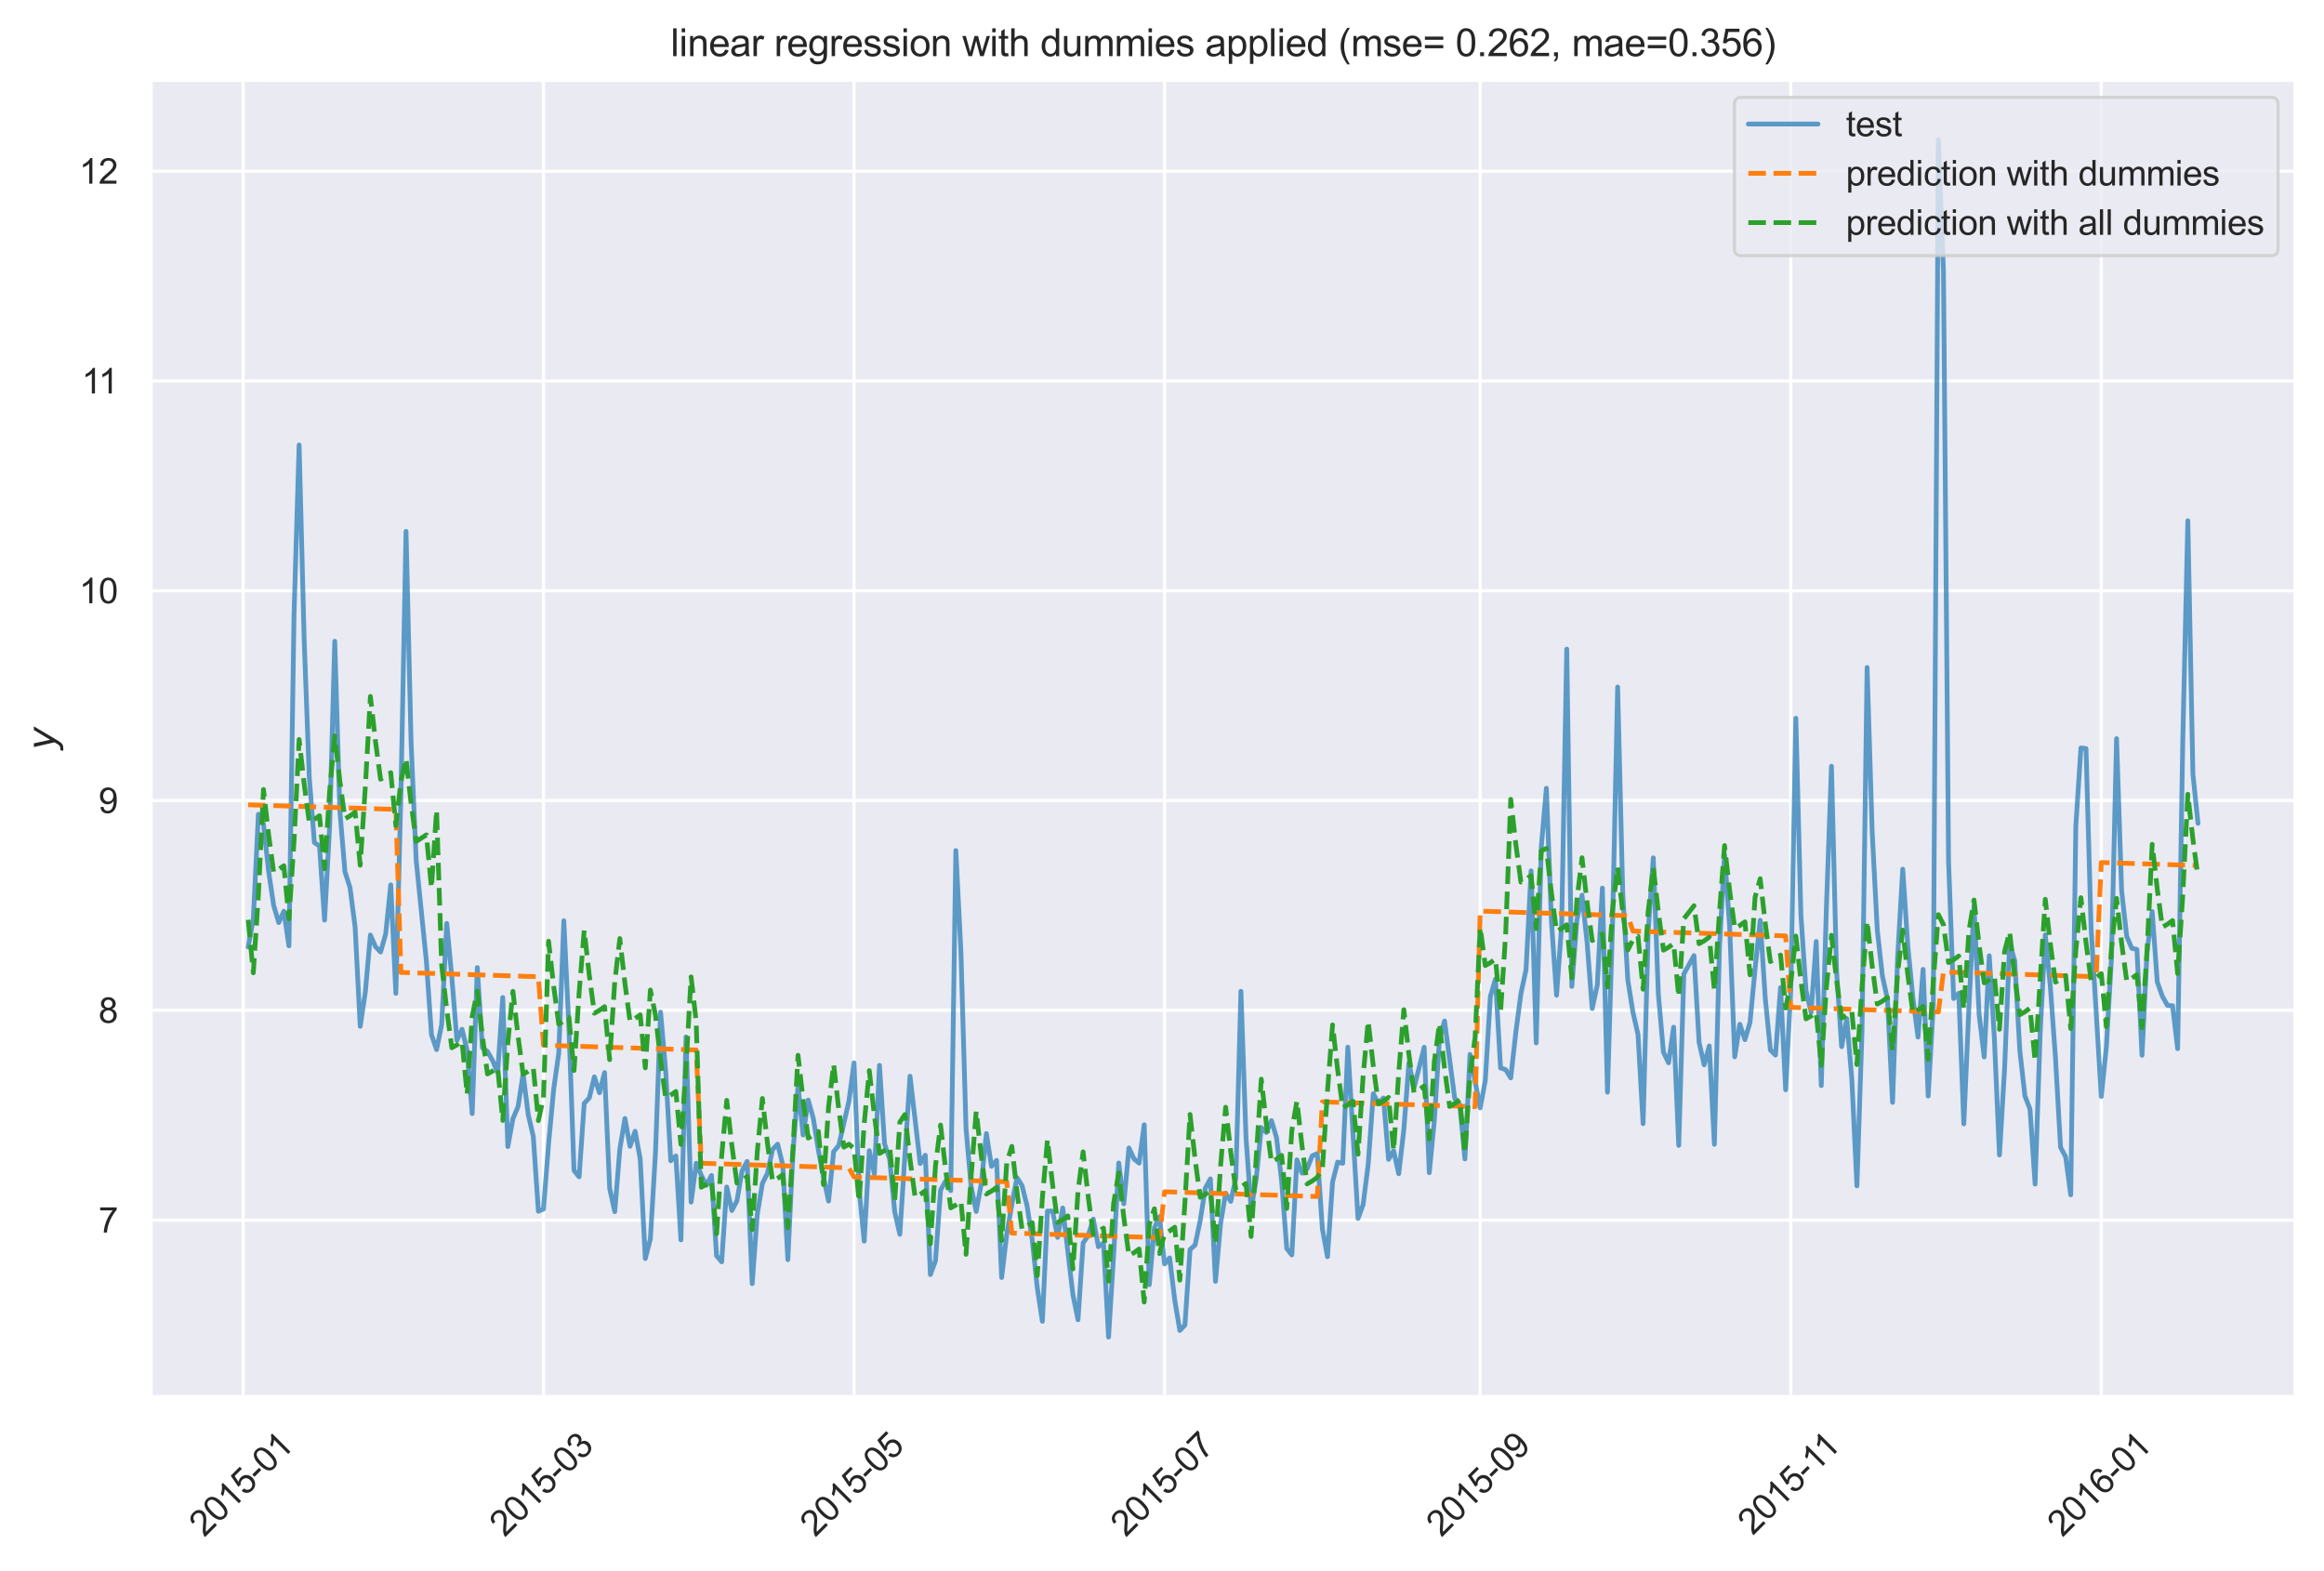 <?xml version="1.0" encoding="utf-8" standalone="no"?>
<!DOCTYPE svg PUBLIC "-//W3C//DTD SVG 1.1//EN"
  "http://www.w3.org/Graphics/SVG/1.1/DTD/svg11.dtd">
<svg xmlns:xlink="http://www.w3.org/1999/xlink" width="586.973pt" height="396.853pt" viewBox="0 0 586.973 396.853" xmlns="http://www.w3.org/2000/svg" version="1.1">
 <defs>
  <style type="text/css">*{stroke-linejoin: round; stroke-linecap: butt}</style>
 </defs>
 <g id="figure_1">
  <g id="patch_1">
   <path d="M 0 396.853 
L 586.973 396.853 
L 586.973 0 
L 0 0 
z
" style="fill: #ffffff"/>
  </g>
  <g id="axes_1">
   <g id="patch_2">
    <path d="M 38.067 352.829 
L 579.773 352.829 
L 579.773 20.189 
L 38.067 20.189 
z
" style="fill: #eaeaf2"/>
   </g>
   <g id="matplotlib.axis_1">
    <g id="xtick_1">
     <g id="line2d_1">
      <path d="M 61.404 352.829 
L 61.404 20.189 
" clip-path="url(#p3245d0b3c0)" style="fill: none; stroke: #ffffff; stroke-width: 0.8; stroke-linecap: round"/>
     </g>
     <g id="text_1">
      <!-- 2015-01 -->
      <g style="fill: #262626" transform="translate(51.596 388.416) rotate(-45) scale(0.088 -0.088)">
       <defs>
        <path id="ArialMT-32" d="M 3222 541 
L 3222 0 
L 194 0 
Q 188 203 259 391 
Q 375 700 629 1000 
Q 884 1300 1366 1694 
Q 2113 2306 2375 2664 
Q 2638 3022 2638 3341 
Q 2638 3675 2398 3904 
Q 2159 4134 1775 4134 
Q 1369 4134 1125 3890 
Q 881 3647 878 3216 
L 300 3275 
Q 359 3922 746 4261 
Q 1134 4600 1788 4600 
Q 2447 4600 2831 4234 
Q 3216 3869 3216 3328 
Q 3216 3053 3103 2787 
Q 2991 2522 2730 2228 
Q 2469 1934 1863 1422 
Q 1356 997 1212 845 
Q 1069 694 975 541 
L 3222 541 
z
" transform="scale(0.016)"/>
        <path id="ArialMT-30" d="M 266 2259 
Q 266 3072 433 3567 
Q 600 4063 929 4331 
Q 1259 4600 1759 4600 
Q 2128 4600 2406 4451 
Q 2684 4303 2865 4023 
Q 3047 3744 3150 3342 
Q 3253 2941 3253 2259 
Q 3253 1453 3087 958 
Q 2922 463 2592 192 
Q 2263 -78 1759 -78 
Q 1097 -78 719 397 
Q 266 969 266 2259 
z
M 844 2259 
Q 844 1131 1108 757 
Q 1372 384 1759 384 
Q 2147 384 2411 759 
Q 2675 1134 2675 2259 
Q 2675 3391 2411 3762 
Q 2147 4134 1753 4134 
Q 1366 4134 1134 3806 
Q 844 3388 844 2259 
z
" transform="scale(0.016)"/>
        <path id="ArialMT-31" d="M 2384 0 
L 1822 0 
L 1822 3584 
Q 1619 3391 1289 3197 
Q 959 3003 697 2906 
L 697 3450 
Q 1169 3672 1522 3987 
Q 1875 4303 2022 4600 
L 2384 4600 
L 2384 0 
z
" transform="scale(0.016)"/>
        <path id="ArialMT-35" d="M 266 1200 
L 856 1250 
Q 922 819 1161 601 
Q 1400 384 1738 384 
Q 2144 384 2425 690 
Q 2706 997 2706 1503 
Q 2706 1984 2436 2262 
Q 2166 2541 1728 2541 
Q 1456 2541 1237 2417 
Q 1019 2294 894 2097 
L 366 2166 
L 809 4519 
L 3088 4519 
L 3088 3981 
L 1259 3981 
L 1013 2750 
Q 1425 3038 1878 3038 
Q 2478 3038 2890 2622 
Q 3303 2206 3303 1553 
Q 3303 931 2941 478 
Q 2500 -78 1738 -78 
Q 1113 -78 717 272 
Q 322 622 266 1200 
z
" transform="scale(0.016)"/>
        <path id="ArialMT-2d" d="M 203 1375 
L 203 1941 
L 1931 1941 
L 1931 1375 
L 203 1375 
z
" transform="scale(0.016)"/>
       </defs>
       <use xlink:href="#ArialMT-32"/>
       <use xlink:href="#ArialMT-30" x="55.615"/>
       <use xlink:href="#ArialMT-31" x="111.23"/>
       <use xlink:href="#ArialMT-35" x="166.846"/>
       <use xlink:href="#ArialMT-2d" x="222.461"/>
       <use xlink:href="#ArialMT-30" x="255.762"/>
       <use xlink:href="#ArialMT-31" x="311.377"/>
      </g>
     </g>
    </g>
    <g id="xtick_2">
     <g id="line2d_2">
      <path d="M 137.266 352.829 
L 137.266 20.189 
" clip-path="url(#p3245d0b3c0)" style="fill: none; stroke: #ffffff; stroke-width: 0.8; stroke-linecap: round"/>
     </g>
     <g id="text_2">
      <!-- 2015-03 -->
      <g style="fill: #262626" transform="translate(127.458 388.416) rotate(-45) scale(0.088 -0.088)">
       <defs>
        <path id="ArialMT-33" d="M 269 1209 
L 831 1284 
Q 928 806 1161 595 
Q 1394 384 1728 384 
Q 2125 384 2398 659 
Q 2672 934 2672 1341 
Q 2672 1728 2419 1979 
Q 2166 2231 1775 2231 
Q 1616 2231 1378 2169 
L 1441 2663 
Q 1497 2656 1531 2656 
Q 1891 2656 2178 2843 
Q 2466 3031 2466 3422 
Q 2466 3731 2256 3934 
Q 2047 4138 1716 4138 
Q 1388 4138 1169 3931 
Q 950 3725 888 3313 
L 325 3413 
Q 428 3978 793 4289 
Q 1159 4600 1703 4600 
Q 2078 4600 2393 4439 
Q 2709 4278 2876 4000 
Q 3044 3722 3044 3409 
Q 3044 3113 2884 2869 
Q 2725 2625 2413 2481 
Q 2819 2388 3044 2092 
Q 3269 1797 3269 1353 
Q 3269 753 2831 336 
Q 2394 -81 1725 -81 
Q 1122 -81 723 278 
Q 325 638 269 1209 
z
" transform="scale(0.016)"/>
       </defs>
       <use xlink:href="#ArialMT-32"/>
       <use xlink:href="#ArialMT-30" x="55.615"/>
       <use xlink:href="#ArialMT-31" x="111.23"/>
       <use xlink:href="#ArialMT-35" x="166.846"/>
       <use xlink:href="#ArialMT-2d" x="222.461"/>
       <use xlink:href="#ArialMT-30" x="255.762"/>
       <use xlink:href="#ArialMT-33" x="311.377"/>
      </g>
     </g>
    </g>
    <g id="xtick_3">
     <g id="line2d_3">
      <path d="M 215.7 352.829 
L 215.7 20.189 
" clip-path="url(#p3245d0b3c0)" style="fill: none; stroke: #ffffff; stroke-width: 0.8; stroke-linecap: round"/>
     </g>
     <g id="text_3">
      <!-- 2015-05 -->
      <g style="fill: #262626" transform="translate(205.891 388.416) rotate(-45) scale(0.088 -0.088)">
       <use xlink:href="#ArialMT-32"/>
       <use xlink:href="#ArialMT-30" x="55.615"/>
       <use xlink:href="#ArialMT-31" x="111.23"/>
       <use xlink:href="#ArialMT-35" x="166.846"/>
       <use xlink:href="#ArialMT-2d" x="222.461"/>
       <use xlink:href="#ArialMT-30" x="255.762"/>
       <use xlink:href="#ArialMT-35" x="311.377"/>
      </g>
     </g>
    </g>
    <g id="xtick_4">
     <g id="line2d_4">
      <path d="M 294.133 352.829 
L 294.133 20.189 
" clip-path="url(#p3245d0b3c0)" style="fill: none; stroke: #ffffff; stroke-width: 0.8; stroke-linecap: round"/>
     </g>
     <g id="text_4">
      <!-- 2015-07 -->
      <g style="fill: #262626" transform="translate(284.325 388.416) rotate(-45) scale(0.088 -0.088)">
       <defs>
        <path id="ArialMT-37" d="M 303 3981 
L 303 4522 
L 3269 4522 
L 3269 4084 
Q 2831 3619 2401 2847 
Q 1972 2075 1738 1259 
Q 1569 684 1522 0 
L 944 0 
Q 953 541 1156 1306 
Q 1359 2072 1739 2783 
Q 2119 3494 2547 3981 
L 303 3981 
z
" transform="scale(0.016)"/>
       </defs>
       <use xlink:href="#ArialMT-32"/>
       <use xlink:href="#ArialMT-30" x="55.615"/>
       <use xlink:href="#ArialMT-31" x="111.23"/>
       <use xlink:href="#ArialMT-35" x="166.846"/>
       <use xlink:href="#ArialMT-2d" x="222.461"/>
       <use xlink:href="#ArialMT-30" x="255.762"/>
       <use xlink:href="#ArialMT-37" x="311.377"/>
      </g>
     </g>
    </g>
    <g id="xtick_5">
     <g id="line2d_5">
      <path d="M 373.853 352.829 
L 373.853 20.189 
" clip-path="url(#p3245d0b3c0)" style="fill: none; stroke: #ffffff; stroke-width: 0.8; stroke-linecap: round"/>
     </g>
     <g id="text_5">
      <!-- 2015-09 -->
      <g style="fill: #262626" transform="translate(364.044 388.416) rotate(-45) scale(0.088 -0.088)">
       <defs>
        <path id="ArialMT-39" d="M 350 1059 
L 891 1109 
Q 959 728 1153 556 
Q 1347 384 1650 384 
Q 1909 384 2104 503 
Q 2300 622 2425 820 
Q 2550 1019 2634 1356 
Q 2719 1694 2719 2044 
Q 2719 2081 2716 2156 
Q 2547 1888 2255 1720 
Q 1963 1553 1622 1553 
Q 1053 1553 659 1965 
Q 266 2378 266 3053 
Q 266 3750 677 4175 
Q 1088 4600 1706 4600 
Q 2153 4600 2523 4359 
Q 2894 4119 3086 3673 
Q 3278 3228 3278 2384 
Q 3278 1506 3087 986 
Q 2897 466 2520 194 
Q 2144 -78 1638 -78 
Q 1100 -78 759 220 
Q 419 519 350 1059 
z
M 2653 3081 
Q 2653 3566 2395 3850 
Q 2138 4134 1775 4134 
Q 1400 4134 1122 3828 
Q 844 3522 844 3034 
Q 844 2597 1108 2323 
Q 1372 2050 1759 2050 
Q 2150 2050 2401 2323 
Q 2653 2597 2653 3081 
z
" transform="scale(0.016)"/>
       </defs>
       <use xlink:href="#ArialMT-32"/>
       <use xlink:href="#ArialMT-30" x="55.615"/>
       <use xlink:href="#ArialMT-31" x="111.23"/>
       <use xlink:href="#ArialMT-35" x="166.846"/>
       <use xlink:href="#ArialMT-2d" x="222.461"/>
       <use xlink:href="#ArialMT-30" x="255.762"/>
       <use xlink:href="#ArialMT-39" x="311.377"/>
      </g>
     </g>
    </g>
    <g id="xtick_6">
     <g id="line2d_6">
      <path d="M 452.286 352.829 
L 452.286 20.189 
" clip-path="url(#p3245d0b3c0)" style="fill: none; stroke: #ffffff; stroke-width: 0.8; stroke-linecap: round"/>
     </g>
     <g id="text_6">
      <!-- 2015-11 -->
      <g style="fill: #262626" transform="translate(442.708 387.957) rotate(-45) scale(0.088 -0.088)">
       <use xlink:href="#ArialMT-32"/>
       <use xlink:href="#ArialMT-30" x="55.615"/>
       <use xlink:href="#ArialMT-31" x="111.23"/>
       <use xlink:href="#ArialMT-35" x="166.846"/>
       <use xlink:href="#ArialMT-2d" x="222.461"/>
       <use xlink:href="#ArialMT-31" x="255.762"/>
       <use xlink:href="#ArialMT-31" x="304.002"/>
      </g>
     </g>
    </g>
    <g id="xtick_7">
     <g id="line2d_7">
      <path d="M 530.72 352.829 
L 530.72 20.189 
" clip-path="url(#p3245d0b3c0)" style="fill: none; stroke: #ffffff; stroke-width: 0.8; stroke-linecap: round"/>
     </g>
     <g id="text_7">
      <!-- 2016-01 -->
      <g style="fill: #262626" transform="translate(520.912 388.416) rotate(-45) scale(0.088 -0.088)">
       <defs>
        <path id="ArialMT-36" d="M 3184 3459 
L 2625 3416 
Q 2550 3747 2413 3897 
Q 2184 4138 1850 4138 
Q 1581 4138 1378 3988 
Q 1113 3794 959 3422 
Q 806 3050 800 2363 
Q 1003 2672 1297 2822 
Q 1591 2972 1913 2972 
Q 2475 2972 2870 2558 
Q 3266 2144 3266 1488 
Q 3266 1056 3080 686 
Q 2894 316 2569 119 
Q 2244 -78 1831 -78 
Q 1128 -78 684 439 
Q 241 956 241 2144 
Q 241 3472 731 4075 
Q 1159 4600 1884 4600 
Q 2425 4600 2770 4297 
Q 3116 3994 3184 3459 
z
M 888 1484 
Q 888 1194 1011 928 
Q 1134 663 1356 523 
Q 1578 384 1822 384 
Q 2178 384 2434 671 
Q 2691 959 2691 1453 
Q 2691 1928 2437 2201 
Q 2184 2475 1800 2475 
Q 1419 2475 1153 2201 
Q 888 1928 888 1484 
z
" transform="scale(0.016)"/>
       </defs>
       <use xlink:href="#ArialMT-32"/>
       <use xlink:href="#ArialMT-30" x="55.615"/>
       <use xlink:href="#ArialMT-31" x="111.23"/>
       <use xlink:href="#ArialMT-36" x="166.846"/>
       <use xlink:href="#ArialMT-2d" x="222.461"/>
       <use xlink:href="#ArialMT-30" x="255.762"/>
       <use xlink:href="#ArialMT-31" x="311.377"/>
      </g>
     </g>
    </g>
   </g>
   <g id="matplotlib.axis_2">
    <g id="ytick_1">
     <g id="line2d_8">
      <path d="M 38.067 308.171 
L 579.773 308.171 
" clip-path="url(#p3245d0b3c0)" style="fill: none; stroke: #ffffff; stroke-width: 0.8; stroke-linecap: round"/>
     </g>
     <g id="text_8">
      <!-- 7 -->
      <g style="fill: #262626" transform="translate(24.873 311.32) scale(0.088 -0.088)">
       <use xlink:href="#ArialMT-37"/>
      </g>
     </g>
    </g>
    <g id="ytick_2">
     <g id="line2d_9">
      <path d="M 38.067 255.184 
L 579.773 255.184 
" clip-path="url(#p3245d0b3c0)" style="fill: none; stroke: #ffffff; stroke-width: 0.8; stroke-linecap: round"/>
     </g>
     <g id="text_9">
      <!-- 8 -->
      <g style="fill: #262626" transform="translate(24.873 258.334) scale(0.088 -0.088)">
       <defs>
        <path id="ArialMT-38" d="M 1131 2484 
Q 781 2613 612 2850 
Q 444 3088 444 3419 
Q 444 3919 803 4259 
Q 1163 4600 1759 4600 
Q 2359 4600 2725 4251 
Q 3091 3903 3091 3403 
Q 3091 3084 2923 2848 
Q 2756 2613 2416 2484 
Q 2838 2347 3058 2040 
Q 3278 1734 3278 1309 
Q 3278 722 2862 322 
Q 2447 -78 1769 -78 
Q 1091 -78 675 323 
Q 259 725 259 1325 
Q 259 1772 486 2073 
Q 713 2375 1131 2484 
z
M 1019 3438 
Q 1019 3113 1228 2906 
Q 1438 2700 1772 2700 
Q 2097 2700 2305 2904 
Q 2513 3109 2513 3406 
Q 2513 3716 2298 3927 
Q 2084 4138 1766 4138 
Q 1444 4138 1231 3931 
Q 1019 3725 1019 3438 
z
M 838 1322 
Q 838 1081 952 856 
Q 1066 631 1291 507 
Q 1516 384 1775 384 
Q 2178 384 2440 643 
Q 2703 903 2703 1303 
Q 2703 1709 2433 1975 
Q 2163 2241 1756 2241 
Q 1359 2241 1098 1978 
Q 838 1716 838 1322 
z
" transform="scale(0.016)"/>
       </defs>
       <use xlink:href="#ArialMT-38"/>
      </g>
     </g>
    </g>
    <g id="ytick_3">
     <g id="line2d_10">
      <path d="M 38.067 202.198 
L 579.773 202.198 
" clip-path="url(#p3245d0b3c0)" style="fill: none; stroke: #ffffff; stroke-width: 0.8; stroke-linecap: round"/>
     </g>
     <g id="text_10">
      <!-- 9 -->
      <g style="fill: #262626" transform="translate(24.873 205.348) scale(0.088 -0.088)">
       <use xlink:href="#ArialMT-39"/>
      </g>
     </g>
    </g>
    <g id="ytick_4">
     <g id="line2d_11">
      <path d="M 38.067 149.212 
L 579.773 149.212 
" clip-path="url(#p3245d0b3c0)" style="fill: none; stroke: #ffffff; stroke-width: 0.8; stroke-linecap: round"/>
     </g>
     <g id="text_11">
      <!-- 10 -->
      <g style="fill: #262626" transform="translate(19.98 152.361) scale(0.088 -0.088)">
       <use xlink:href="#ArialMT-31"/>
       <use xlink:href="#ArialMT-30" x="55.615"/>
      </g>
     </g>
    </g>
    <g id="ytick_5">
     <g id="line2d_12">
      <path d="M 38.067 96.225 
L 579.773 96.225 
" clip-path="url(#p3245d0b3c0)" style="fill: none; stroke: #ffffff; stroke-width: 0.8; stroke-linecap: round"/>
     </g>
     <g id="text_12">
      <!-- 11 -->
      <g style="fill: #262626" transform="translate(20.628 99.375) scale(0.088 -0.088)">
       <use xlink:href="#ArialMT-31"/>
       <use xlink:href="#ArialMT-31" x="48.24"/>
      </g>
     </g>
    </g>
    <g id="ytick_6">
     <g id="line2d_13">
      <path d="M 38.067 43.239 
L 579.773 43.239 
" clip-path="url(#p3245d0b3c0)" style="fill: none; stroke: #ffffff; stroke-width: 0.8; stroke-linecap: round"/>
     </g>
     <g id="text_13">
      <!-- 12 -->
      <g style="fill: #262626" transform="translate(19.98 46.388) scale(0.088 -0.088)">
       <use xlink:href="#ArialMT-31"/>
       <use xlink:href="#ArialMT-32" x="55.615"/>
      </g>
     </g>
    </g>
    <g id="text_14">
     <!-- $y$ -->
     <g style="fill: #262626" transform="translate(13.963 189.388) rotate(-90) scale(0.096 -0.096)">
      <defs>
       <path id="DejaVuSans-Oblique-79" d="M 1588 -325 
Q 1188 -997 936 -1164 
Q 684 -1331 294 -1331 
L -159 -1331 
L -63 -850 
L 269 -850 
Q 509 -850 678 -719 
Q 847 -588 1056 -206 
L 1234 128 
L 459 3500 
L 1069 3500 
L 1650 819 
L 3256 3500 
L 3859 3500 
L 1588 -325 
z
" transform="scale(0.016)"/>
      </defs>
      <use xlink:href="#DejaVuSans-Oblique-79" transform="translate(0 0.312)"/>
     </g>
    </g>
   </g>
   <g id="line2d_14">
    <path d="M 62.69 239.182 
L 63.976 232.072 
L 65.261 205.664 
L 66.547 208.1 
L 67.833 219.989 
L 69.119 228.689 
L 70.405 233.023 
L 71.69 230.164 
L 72.976 238.906 
L 74.262 155.221 
L 75.548 112.387 
L 76.834 161.918 
L 78.119 196.365 
L 79.405 212.821 
L 80.691 213.691 
L 81.977 232.406 
L 83.263 208.621 
L 84.548 161.961 
L 85.834 204.737 
L 87.12 220.154 
L 88.406 224.195 
L 89.692 234.17 
L 90.977 259.227 
L 92.263 250.655 
L 93.549 236.168 
L 94.835 239.103 
L 96.12 240.458 
L 97.406 235.92 
L 98.692 223.487 
L 99.978 250.884 
L 101.264 200.373 
L 102.549 134.205 
L 103.835 187.721 
L 105.121 217.348 
L 107.693 242.812 
L 108.978 261.32 
L 110.264 265.104 
L 111.55 258.825 
L 112.836 233.222 
L 114.122 246.892 
L 115.407 262.756 
L 116.693 259.961 
L 117.979 265.298 
L 119.265 281.27 
L 120.551 244.383 
L 121.836 264.635 
L 123.122 265.578 
L 124.408 267.854 
L 125.694 270.897 
L 126.98 251.943 
L 128.265 289.598 
L 129.551 282.536 
L 130.837 279.525 
L 132.123 271.257 
L 133.409 281.474 
L 134.694 287.073 
L 135.98 305.93 
L 137.266 305.377 
L 138.552 288.955 
L 139.838 275.152 
L 141.123 266.034 
L 142.409 232.568 
L 143.695 259.592 
L 144.981 295.648 
L 146.267 297.236 
L 147.552 278.688 
L 148.838 277.294 
L 150.124 271.984 
L 151.41 276.014 
L 152.696 270.897 
L 153.981 300.144 
L 155.267 306.023 
L 156.553 290.214 
L 157.839 282.506 
L 159.125 289.53 
L 160.41 285.727 
L 161.696 292.717 
L 162.982 317.881 
L 164.268 312.9 
L 165.554 291.152 
L 166.839 255.63 
L 168.125 270.397 
L 169.411 293.188 
L 170.697 291.964 
L 171.983 313.165 
L 173.268 261.902 
L 174.554 303.619 
L 175.84 293.811 
L 177.126 296.844 
L 178.412 299.361 
L 179.697 296.883 
L 180.983 317.189 
L 182.269 318.7 
L 183.555 299.813 
L 184.841 305.745 
L 186.126 303.31 
L 187.412 295.763 
L 188.698 293.334 
L 189.984 324.224 
L 191.269 306.676 
L 192.555 298.913 
L 193.841 296.339 
L 195.127 290.318 
L 196.413 288.989 
L 197.698 294.218 
L 198.984 318.172 
L 200.27 291.293 
L 201.556 274.253 
L 202.842 286.685 
L 204.127 277.836 
L 205.413 282.446 
L 206.699 290.525 
L 207.985 297.275 
L 209.271 303.354 
L 210.556 290.873 
L 211.842 289.327 
L 214.414 278.109 
L 215.7 268.444 
L 216.985 300.519 
L 218.271 313.484 
L 219.557 290.629 
L 220.843 296.455 
L 222.129 269.087 
L 223.414 288.922 
L 224.7 292.753 
L 225.986 306.116 
L 227.272 311.75 
L 229.843 271.814 
L 232.415 293.885 
L 233.701 291.787 
L 234.987 321.92 
L 236.272 318.465 
L 237.558 300.603 
L 238.844 298.268 
L 240.13 300.729 
L 241.416 214.833 
L 242.701 240.378 
L 243.987 285.005 
L 245.273 299.689 
L 246.559 305.976 
L 247.845 298.913 
L 249.13 286.3 
L 250.416 294.59 
L 251.702 293.079 
L 252.988 322.677 
L 254.274 311.75 
L 255.559 304.244 
L 256.845 297.432 
L 258.131 299.443 
L 259.417 304.604 
L 260.703 313.111 
L 261.988 325.281 
L 263.274 333.728 
L 264.56 305.884 
L 265.846 305.884 
L 267.132 312.531 
L 268.417 305.103 
L 270.989 327.045 
L 272.275 333.338 
L 273.561 313.967 
L 274.846 312.061 
L 276.132 307.912 
L 277.418 314.891 
L 278.704 313.967 
L 279.99 337.709 
L 281.275 316.904 
L 282.561 293.737 
L 283.847 304.064 
L 285.133 289.94 
L 286.418 292.717 
L 287.704 293.774 
L 288.99 284.077 
L 290.276 324.486 
L 291.562 310.121 
L 292.847 307.291 
L 294.133 319.233 
L 295.419 317.707 
L 296.705 328.372 
L 297.991 336.047 
L 299.276 334.675 
L 300.562 315.609 
L 301.848 314.454 
L 303.134 308.298 
L 304.42 300.103 
L 305.705 297.749 
L 306.991 323.638 
L 308.277 309.079 
L 309.563 301.362 
L 310.849 303.442 
L 312.134 297.63 
L 313.42 250.378 
L 314.706 287.301 
L 315.992 305.515 
L 317.278 297.828 
L 318.563 284.787 
L 319.849 286.045 
L 321.135 283.044 
L 322.421 287.366 
L 323.707 298.348 
L 324.992 315.332 
L 326.278 316.961 
L 327.564 292.934 
L 328.85 296.3 
L 330.136 295.23 
L 331.421 291.929 
L 332.707 291.363 
L 333.993 310.372 
L 335.279 317.419 
L 336.565 298.549 
L 337.85 293.517 
L 339.136 293.811 
L 340.422 264.486 
L 342.994 307.768 
L 344.279 304.288 
L 345.565 294.107 
L 346.851 276.252 
L 348.137 278.632 
L 349.423 277.321 
L 350.708 292.825 
L 351.994 290.664 
L 353.28 296.455 
L 354.566 285.318 
L 355.852 268.421 
L 357.137 274.791 
L 359.709 264.508 
L 360.995 296.185 
L 362.281 282.894 
L 363.566 262.429 
L 364.852 257.882 
L 367.424 277.456 
L 368.71 279.077 
L 369.995 292.717 
L 371.281 266.319 
L 373.853 279.836 
L 375.139 272.92 
L 376.424 251.66 
L 377.71 247.273 
L 378.996 269.738 
L 380.282 270.161 
L 381.567 272.253 
L 382.853 260.745 
L 384.139 250.949 
L 385.425 244.937 
L 386.711 219.943 
L 387.996 263.417 
L 389.282 213.903 
L 390.568 199.088 
L 391.854 232.836 
L 393.14 251.361 
L 394.425 233.741 
L 395.711 163.95 
L 396.997 249.143 
L 398.283 232.36 
L 399.569 226.101 
L 400.854 238.076 
L 402.14 254.741 
L 403.426 248.826 
L 404.712 224.314 
L 405.998 275.856 
L 407.283 233.351 
L 408.569 173.532 
L 409.855 225.539 
L 411.141 247.534 
L 412.427 255.648 
L 413.712 261.26 
L 414.998 283.802 
L 416.284 235.306 
L 417.57 216.674 
L 418.856 251.196 
L 420.141 265.751 
L 421.427 268.444 
L 422.713 259.438 
L 423.999 289.293 
L 425.285 246.017 
L 427.856 241.354 
L 429.142 263.313 
L 430.428 268.949 
L 431.714 264.17 
L 432.999 289.023 
L 434.285 239.353 
L 435.571 215.88 
L 436.857 234.146 
L 438.143 266.936 
L 439.428 258.692 
L 440.714 262.593 
L 442 258.238 
L 443.286 244.688 
L 444.572 232.452 
L 445.857 252.178 
L 447.143 265.19 
L 448.429 266.494 
L 449.715 249.429 
L 451.001 275.256 
L 452.286 250.265 
L 453.572 181.414 
L 454.858 231.172 
L 456.144 250.184 
L 457.43 255.648 
L 458.715 237.794 
L 460.001 274.202 
L 461.287 229.416 
L 462.573 193.531 
L 463.859 245.201 
L 465.144 264.381 
L 466.43 257.268 
L 467.716 272.548 
L 469.002 299.525 
L 470.288 260.371 
L 471.573 168.589 
L 472.859 210.24 
L 474.145 234.88 
L 475.431 246.468 
L 476.716 252.38 
L 478.002 278.439 
L 479.288 241.601 
L 480.574 219.534 
L 481.86 238.946 
L 483.145 252.06 
L 484.431 261.943 
L 485.717 244.834 
L 487.003 276.837 
L 488.289 254.041 
L 489.574 35.309 
L 490.86 68.511 
L 492.146 217.47 
L 493.432 252.211 
L 494.718 250.867 
L 496.003 283.863 
L 497.289 254.442 
L 498.575 228.862 
L 499.861 256.189 
L 501.147 266.958 
L 502.432 241.396 
L 503.718 262.267 
L 505.004 291.716 
L 506.29 270.114 
L 507.576 238.257 
L 508.861 242.643 
L 510.147 265.384 
L 511.433 276.81 
L 512.719 280.148 
L 514.005 299.075 
L 515.29 260.942 
L 516.576 236.106 
L 517.862 249.333 
L 519.148 267.092 
L 520.434 289.769 
L 521.719 292.178 
L 523.005 301.789 
L 524.291 208.621 
L 525.577 188.919 
L 526.863 189.061 
L 528.148 234.445 
L 530.72 276.944 
L 532.006 264.444 
L 533.292 241.974 
L 534.577 186.56 
L 535.863 225.074 
L 537.149 236.504 
L 538.435 239.511 
L 539.721 239.803 
L 541.006 266.538 
L 542.292 240.257 
L 543.578 230.242 
L 544.864 248.028 
L 546.15 251.626 
L 547.435 253.936 
L 548.721 254.023 
L 550.007 264.869 
L 551.293 187.686 
L 552.579 131.526 
L 553.864 195.529 
L 555.15 207.954 
L 555.15 207.954 
" clip-path="url(#p3245d0b3c0)" style="fill: none; stroke: #1f77b4; stroke-opacity: 0.7; stroke-width: 1.2; stroke-linecap: round"/>
   </g>
   <g id="line2d_15">
    <path d="M 62.69 203.273 
L 99.978 204.434 
L 101.264 245.613 
L 135.98 246.693 
L 137.266 263.991 
L 175.84 265.192 
L 177.126 293.807 
L 214.414 294.968 
L 215.7 297.28 
L 254.274 298.482 
L 255.559 311.442 
L 292.847 312.603 
L 294.133 301.004 
L 332.707 302.204 
L 333.993 278.304 
L 372.567 279.506 
L 373.853 230.122 
L 411.141 231.283 
L 412.427 235.177 
L 451.001 236.379 
L 452.286 254.436 
L 489.574 255.597 
L 490.86 245.484 
L 529.434 246.684 
L 530.72 217.846 
L 555.15 218.606 
L 555.15 218.606 
" clip-path="url(#p3245d0b3c0)" style="fill: none; stroke-dasharray: 4.44,1.92; stroke-dashoffset: 0; stroke: #ff7f0e; stroke-width: 1.2"/>
   </g>
   <g id="line2d_16">
    <path d="M 62.69 232.32 
L 63.976 245.715 
L 65.261 226.061 
L 66.547 199.396 
L 67.833 210.72 
L 69.119 220.318 
L 70.405 219.59 
L 71.69 218.66 
L 72.976 232.055 
L 74.262 212.401 
L 75.548 186.769 
L 76.834 198.093 
L 78.119 207.691 
L 79.405 206.963 
L 80.691 206.033 
L 81.977 219.427 
L 83.263 199.773 
L 84.548 185.877 
L 85.834 197.201 
L 87.12 206.799 
L 88.406 206.071 
L 89.692 205.141 
L 90.977 218.536 
L 92.263 198.882 
L 93.549 175.89 
L 94.835 187.214 
L 96.12 196.813 
L 97.406 196.084 
L 98.692 195.155 
L 99.978 208.549 
L 101.264 197.387 
L 102.549 191.604 
L 103.835 202.927 
L 105.121 212.526 
L 107.693 210.868 
L 108.978 224.262 
L 110.264 204.608 
L 111.55 243.718 
L 112.836 255.042 
L 114.122 264.64 
L 115.407 263.912 
L 116.693 262.982 
L 117.979 276.377 
L 119.265 256.723 
L 120.551 250.338 
L 121.836 261.662 
L 123.122 271.261 
L 124.408 270.532 
L 125.694 269.603 
L 126.98 282.997 
L 128.265 263.343 
L 129.551 250.382 
L 130.837 261.705 
L 132.123 271.304 
L 133.409 270.575 
L 134.694 269.646 
L 135.98 283.04 
L 137.266 277.215 
L 138.552 237.729 
L 139.838 249.052 
L 141.123 258.651 
L 142.409 257.922 
L 143.695 256.993 
L 144.981 270.387 
L 146.267 250.733 
L 147.552 234.989 
L 148.838 246.313 
L 150.124 255.911 
L 151.41 255.183 
L 152.696 254.254 
L 153.981 267.648 
L 155.267 247.994 
L 156.553 237.055 
L 157.839 248.379 
L 159.125 257.977 
L 160.41 257.249 
L 161.696 256.319 
L 162.982 269.713 
L 164.268 250.059 
L 165.554 256.405 
L 166.839 267.729 
L 168.125 277.327 
L 169.411 276.599 
L 170.697 275.669 
L 171.983 289.063 
L 173.268 269.409 
L 174.554 246.732 
L 175.84 258.056 
L 177.126 299.868 
L 178.412 299.14 
L 179.697 298.21 
L 180.983 311.604 
L 182.269 291.95 
L 183.555 277.912 
L 184.841 289.235 
L 186.126 298.834 
L 187.412 298.105 
L 188.698 297.176 
L 189.984 310.57 
L 191.269 290.916 
L 192.555 277.442 
L 193.841 288.766 
L 195.127 298.364 
L 196.413 297.636 
L 197.698 296.706 
L 198.984 310.1 
L 200.27 290.446 
L 201.556 266.528 
L 202.842 277.852 
L 204.127 287.45 
L 205.413 286.722 
L 206.699 285.792 
L 207.985 299.187 
L 209.271 279.533 
L 210.556 268.806 
L 211.842 280.13 
L 213.128 289.728 
L 214.414 289 
L 215.7 290.045 
L 216.985 303.44 
L 218.271 283.786 
L 219.557 270.407 
L 220.843 281.731 
L 222.129 291.33 
L 223.414 290.601 
L 224.7 289.672 
L 225.986 303.066 
L 227.272 283.412 
L 228.558 281.496 
L 229.843 292.82 
L 231.129 302.418 
L 232.415 301.69 
L 233.701 300.76 
L 234.987 314.155 
L 236.272 294.501 
L 237.558 284.16 
L 238.844 295.484 
L 240.13 305.082 
L 241.416 304.354 
L 242.701 303.424 
L 243.987 316.819 
L 245.273 297.165 
L 246.559 280.652 
L 247.845 291.976 
L 249.13 301.574 
L 250.416 300.846 
L 251.702 299.916 
L 252.988 313.311 
L 254.274 293.657 
L 255.559 289.545 
L 256.845 300.869 
L 258.131 310.467 
L 259.417 309.739 
L 260.703 308.809 
L 261.988 322.204 
L 263.274 302.55 
L 264.56 287.837 
L 265.846 299.161 
L 267.132 308.759 
L 268.417 308.031 
L 269.703 307.101 
L 270.989 320.495 
L 272.275 300.841 
L 273.561 290.919 
L 274.846 302.243 
L 276.132 311.841 
L 277.418 311.113 
L 278.704 310.183 
L 279.99 323.577 
L 281.275 303.923 
L 282.561 296.205 
L 283.847 307.529 
L 285.133 317.128 
L 286.418 316.399 
L 287.704 315.47 
L 288.99 328.864 
L 290.276 309.21 
L 291.562 305.301 
L 292.847 316.625 
L 294.133 311.616 
L 295.419 310.888 
L 296.705 309.958 
L 297.991 323.352 
L 299.276 303.698 
L 300.562 281.481 
L 301.848 292.805 
L 303.134 302.403 
L 304.42 301.675 
L 305.705 300.745 
L 306.991 314.139 
L 308.277 294.485 
L 309.563 279.651 
L 310.849 290.974 
L 312.134 300.573 
L 313.42 299.844 
L 314.706 298.915 
L 315.992 312.309 
L 318.563 272.57 
L 319.849 283.893 
L 321.135 293.492 
L 322.421 292.763 
L 323.707 291.834 
L 324.992 305.228 
L 326.278 285.574 
L 327.564 278.101 
L 328.85 289.425 
L 330.136 299.023 
L 331.421 298.295 
L 332.707 297.365 
L 333.993 295.323 
L 335.279 275.669 
L 336.565 258.87 
L 337.85 270.194 
L 339.136 279.792 
L 340.422 279.064 
L 341.708 278.135 
L 342.994 291.529 
L 344.279 271.875 
L 345.565 257.916 
L 346.851 269.24 
L 348.137 278.838 
L 349.423 278.11 
L 350.708 277.181 
L 351.994 290.575 
L 353.28 270.921 
L 354.566 255.025 
L 355.852 266.349 
L 357.137 275.947 
L 358.423 275.219 
L 359.709 274.289 
L 360.995 287.683 
L 362.281 268.029 
L 363.566 258.518 
L 364.852 269.841 
L 366.138 279.44 
L 367.424 278.711 
L 368.71 277.782 
L 369.995 291.176 
L 371.281 271.522 
L 372.567 262.065 
L 373.853 234.278 
L 375.139 243.876 
L 376.424 243.148 
L 377.71 242.218 
L 378.996 255.612 
L 380.282 235.958 
L 381.567 201.882 
L 382.853 213.205 
L 384.139 222.804 
L 385.425 222.075 
L 386.711 221.146 
L 387.996 234.54 
L 389.282 214.886 
L 390.568 214.305 
L 391.854 225.629 
L 393.14 235.227 
L 394.425 234.499 
L 395.711 233.57 
L 396.997 246.964 
L 398.283 227.31 
L 399.569 216.643 
L 400.854 227.967 
L 402.14 237.565 
L 403.426 236.837 
L 404.712 235.907 
L 405.998 249.301 
L 407.283 229.647 
L 408.569 219.028 
L 409.855 230.352 
L 411.141 239.95 
L 412.427 237.389 
L 413.712 236.459 
L 414.998 249.854 
L 416.284 230.2 
L 417.57 219.063 
L 418.856 230.387 
L 420.141 239.985 
L 421.427 239.257 
L 422.713 238.327 
L 423.999 251.721 
L 425.285 232.067 
L 427.856 228.76 
L 429.142 238.358 
L 430.428 237.63 
L 431.714 236.701 
L 432.999 250.095 
L 434.285 230.441 
L 435.571 213.568 
L 436.857 224.892 
L 438.143 234.49 
L 439.428 233.762 
L 440.714 232.832 
L 442 246.226 
L 443.286 226.572 
L 444.572 221.944 
L 445.857 233.268 
L 447.143 242.866 
L 448.429 242.138 
L 449.715 241.208 
L 451.001 254.603 
L 452.286 248.287 
L 453.572 236.418 
L 454.858 247.742 
L 456.144 257.34 
L 457.43 256.612 
L 458.715 255.682 
L 460.001 269.077 
L 461.287 249.423 
L 462.573 236.219 
L 463.859 247.542 
L 465.144 257.141 
L 466.43 256.412 
L 467.716 255.483 
L 469.002 268.877 
L 470.288 249.223 
L 471.573 232.672 
L 472.859 243.996 
L 474.145 253.594 
L 475.431 252.866 
L 476.716 251.937 
L 478.002 265.331 
L 479.288 245.677 
L 480.574 234.921 
L 481.86 246.245 
L 483.145 255.844 
L 484.431 255.115 
L 485.717 254.186 
L 487.003 267.58 
L 488.289 247.926 
L 489.574 231.003 
L 490.86 233.521 
L 492.146 243.119 
L 493.432 242.391 
L 494.718 241.462 
L 496.003 254.856 
L 497.289 235.202 
L 498.575 227.322 
L 499.861 238.646 
L 501.147 248.245 
L 502.432 247.516 
L 503.718 246.587 
L 505.004 259.981 
L 506.29 240.327 
L 507.576 235.359 
L 508.861 246.683 
L 510.147 256.281 
L 511.433 255.553 
L 512.719 254.623 
L 514.005 268.018 
L 516.576 227.138 
L 517.862 238.462 
L 519.148 248.06 
L 520.434 247.332 
L 521.719 246.402 
L 523.005 259.796 
L 524.291 240.142 
L 525.577 226.731 
L 526.863 238.055 
L 528.148 247.653 
L 529.434 246.925 
L 530.72 245.905 
L 532.006 259.299 
L 533.292 239.645 
L 534.577 226.902 
L 535.863 238.226 
L 537.149 247.824 
L 538.435 247.096 
L 539.721 246.166 
L 541.006 259.561 
L 542.292 239.907 
L 543.578 213.242 
L 544.864 224.566 
L 546.15 234.164 
L 547.435 233.436 
L 548.721 232.506 
L 550.007 245.901 
L 551.293 226.247 
L 552.579 200.615 
L 553.864 211.939 
L 555.15 221.537 
L 555.15 221.537 
" clip-path="url(#p3245d0b3c0)" style="fill: none; stroke-dasharray: 4.44,1.92; stroke-dashoffset: 0; stroke: #2ca02c; stroke-width: 1.2"/>
   </g>
   <g id="patch_3">
    <path d="M 38.067 352.829 
L 38.067 20.189 
" style="fill: none; stroke: #ffffff; stroke-linejoin: miter; stroke-linecap: square"/>
   </g>
   <g id="patch_4">
    <path d="M 579.773 352.829 
L 579.773 20.189 
" style="fill: none; stroke: #ffffff; stroke-linejoin: miter; stroke-linecap: square"/>
   </g>
   <g id="patch_5">
    <path d="M 38.067 352.829 
L 579.773 352.829 
" style="fill: none; stroke: #ffffff; stroke-linejoin: miter; stroke-linecap: square"/>
   </g>
   <g id="patch_6">
    <path d="M 38.067 20.189 
L 579.773 20.189 
" style="fill: none; stroke: #ffffff; stroke-linejoin: miter; stroke-linecap: square"/>
   </g>
   <g id="text_15">
    <!-- linear regression with dummies applied (mse= 0.262, mae=0.356) -->
    <g style="fill: #262626" transform="translate(169.389 14.188) scale(0.096 -0.096)">
     <defs>
      <path id="ArialMT-6c" d="M 409 0 
L 409 4581 
L 972 4581 
L 972 0 
L 409 0 
z
" transform="scale(0.016)"/>
      <path id="ArialMT-69" d="M 425 3934 
L 425 4581 
L 988 4581 
L 988 3934 
L 425 3934 
z
M 425 0 
L 425 3319 
L 988 3319 
L 988 0 
L 425 0 
z
" transform="scale(0.016)"/>
      <path id="ArialMT-6e" d="M 422 0 
L 422 3319 
L 928 3319 
L 928 2847 
Q 1294 3394 1984 3394 
Q 2284 3394 2536 3286 
Q 2788 3178 2913 3003 
Q 3038 2828 3088 2588 
Q 3119 2431 3119 2041 
L 3119 0 
L 2556 0 
L 2556 2019 
Q 2556 2363 2490 2533 
Q 2425 2703 2258 2804 
Q 2091 2906 1866 2906 
Q 1506 2906 1245 2678 
Q 984 2450 984 1813 
L 984 0 
L 422 0 
z
" transform="scale(0.016)"/>
      <path id="ArialMT-65" d="M 2694 1069 
L 3275 997 
Q 3138 488 2766 206 
Q 2394 -75 1816 -75 
Q 1088 -75 661 373 
Q 234 822 234 1631 
Q 234 2469 665 2931 
Q 1097 3394 1784 3394 
Q 2450 3394 2872 2941 
Q 3294 2488 3294 1666 
Q 3294 1616 3291 1516 
L 816 1516 
Q 847 969 1125 678 
Q 1403 388 1819 388 
Q 2128 388 2347 550 
Q 2566 713 2694 1069 
z
M 847 1978 
L 2700 1978 
Q 2663 2397 2488 2606 
Q 2219 2931 1791 2931 
Q 1403 2931 1139 2672 
Q 875 2413 847 1978 
z
" transform="scale(0.016)"/>
      <path id="ArialMT-61" d="M 2588 409 
Q 2275 144 1986 34 
Q 1697 -75 1366 -75 
Q 819 -75 525 192 
Q 231 459 231 875 
Q 231 1119 342 1320 
Q 453 1522 633 1644 
Q 813 1766 1038 1828 
Q 1203 1872 1538 1913 
Q 2219 1994 2541 2106 
Q 2544 2222 2544 2253 
Q 2544 2597 2384 2738 
Q 2169 2928 1744 2928 
Q 1347 2928 1158 2789 
Q 969 2650 878 2297 
L 328 2372 
Q 403 2725 575 2942 
Q 747 3159 1072 3276 
Q 1397 3394 1825 3394 
Q 2250 3394 2515 3294 
Q 2781 3194 2906 3042 
Q 3031 2891 3081 2659 
Q 3109 2516 3109 2141 
L 3109 1391 
Q 3109 606 3145 398 
Q 3181 191 3288 0 
L 2700 0 
Q 2613 175 2588 409 
z
M 2541 1666 
Q 2234 1541 1622 1453 
Q 1275 1403 1131 1340 
Q 988 1278 909 1158 
Q 831 1038 831 891 
Q 831 666 1001 516 
Q 1172 366 1500 366 
Q 1825 366 2078 508 
Q 2331 650 2450 897 
Q 2541 1088 2541 1459 
L 2541 1666 
z
" transform="scale(0.016)"/>
      <path id="ArialMT-72" d="M 416 0 
L 416 3319 
L 922 3319 
L 922 2816 
Q 1116 3169 1280 3281 
Q 1444 3394 1641 3394 
Q 1925 3394 2219 3213 
L 2025 2691 
Q 1819 2813 1613 2813 
Q 1428 2813 1281 2702 
Q 1134 2591 1072 2394 
Q 978 2094 978 1738 
L 978 0 
L 416 0 
z
" transform="scale(0.016)"/>
      <path id="ArialMT-20" transform="scale(0.016)"/>
      <path id="ArialMT-67" d="M 319 -275 
L 866 -356 
Q 900 -609 1056 -725 
Q 1266 -881 1628 -881 
Q 2019 -881 2231 -725 
Q 2444 -569 2519 -288 
Q 2563 -116 2559 434 
Q 2191 0 1641 0 
Q 956 0 581 494 
Q 206 988 206 1678 
Q 206 2153 378 2554 
Q 550 2956 876 3175 
Q 1203 3394 1644 3394 
Q 2231 3394 2613 2919 
L 2613 3319 
L 3131 3319 
L 3131 450 
Q 3131 -325 2973 -648 
Q 2816 -972 2473 -1159 
Q 2131 -1347 1631 -1347 
Q 1038 -1347 672 -1080 
Q 306 -813 319 -275 
z
M 784 1719 
Q 784 1066 1043 766 
Q 1303 466 1694 466 
Q 2081 466 2343 764 
Q 2606 1063 2606 1700 
Q 2606 2309 2336 2618 
Q 2066 2928 1684 2928 
Q 1309 2928 1046 2623 
Q 784 2319 784 1719 
z
" transform="scale(0.016)"/>
      <path id="ArialMT-73" d="M 197 991 
L 753 1078 
Q 800 744 1014 566 
Q 1228 388 1613 388 
Q 2000 388 2187 545 
Q 2375 703 2375 916 
Q 2375 1106 2209 1216 
Q 2094 1291 1634 1406 
Q 1016 1563 777 1677 
Q 538 1791 414 1992 
Q 291 2194 291 2438 
Q 291 2659 392 2848 
Q 494 3038 669 3163 
Q 800 3259 1026 3326 
Q 1253 3394 1513 3394 
Q 1903 3394 2198 3281 
Q 2494 3169 2634 2976 
Q 2775 2784 2828 2463 
L 2278 2388 
Q 2241 2644 2061 2787 
Q 1881 2931 1553 2931 
Q 1166 2931 1000 2803 
Q 834 2675 834 2503 
Q 834 2394 903 2306 
Q 972 2216 1119 2156 
Q 1203 2125 1616 2013 
Q 2213 1853 2448 1751 
Q 2684 1650 2818 1456 
Q 2953 1263 2953 975 
Q 2953 694 2789 445 
Q 2625 197 2315 61 
Q 2006 -75 1616 -75 
Q 969 -75 630 194 
Q 291 463 197 991 
z
" transform="scale(0.016)"/>
      <path id="ArialMT-6f" d="M 213 1659 
Q 213 2581 725 3025 
Q 1153 3394 1769 3394 
Q 2453 3394 2887 2945 
Q 3322 2497 3322 1706 
Q 3322 1066 3130 698 
Q 2938 331 2570 128 
Q 2203 -75 1769 -75 
Q 1072 -75 642 372 
Q 213 819 213 1659 
z
M 791 1659 
Q 791 1022 1069 705 
Q 1347 388 1769 388 
Q 2188 388 2466 706 
Q 2744 1025 2744 1678 
Q 2744 2294 2464 2611 
Q 2184 2928 1769 2928 
Q 1347 2928 1069 2612 
Q 791 2297 791 1659 
z
" transform="scale(0.016)"/>
      <path id="ArialMT-77" d="M 1034 0 
L 19 3319 
L 600 3319 
L 1128 1403 
L 1325 691 
Q 1338 744 1497 1375 
L 2025 3319 
L 2603 3319 
L 3100 1394 
L 3266 759 
L 3456 1400 
L 4025 3319 
L 4572 3319 
L 3534 0 
L 2950 0 
L 2422 1988 
L 2294 2553 
L 1622 0 
L 1034 0 
z
" transform="scale(0.016)"/>
      <path id="ArialMT-74" d="M 1650 503 
L 1731 6 
Q 1494 -44 1306 -44 
Q 1000 -44 831 53 
Q 663 150 594 308 
Q 525 466 525 972 
L 525 2881 
L 113 2881 
L 113 3319 
L 525 3319 
L 525 4141 
L 1084 4478 
L 1084 3319 
L 1650 3319 
L 1650 2881 
L 1084 2881 
L 1084 941 
Q 1084 700 1114 631 
Q 1144 563 1211 522 
Q 1278 481 1403 481 
Q 1497 481 1650 503 
z
" transform="scale(0.016)"/>
      <path id="ArialMT-68" d="M 422 0 
L 422 4581 
L 984 4581 
L 984 2938 
Q 1378 3394 1978 3394 
Q 2347 3394 2619 3248 
Q 2891 3103 3008 2847 
Q 3125 2591 3125 2103 
L 3125 0 
L 2563 0 
L 2563 2103 
Q 2563 2525 2380 2717 
Q 2197 2909 1863 2909 
Q 1613 2909 1392 2779 
Q 1172 2650 1078 2428 
Q 984 2206 984 1816 
L 984 0 
L 422 0 
z
" transform="scale(0.016)"/>
      <path id="ArialMT-64" d="M 2575 0 
L 2575 419 
Q 2259 -75 1647 -75 
Q 1250 -75 917 144 
Q 584 363 401 755 
Q 219 1147 219 1656 
Q 219 2153 384 2558 
Q 550 2963 881 3178 
Q 1213 3394 1622 3394 
Q 1922 3394 2156 3267 
Q 2391 3141 2538 2938 
L 2538 4581 
L 3097 4581 
L 3097 0 
L 2575 0 
z
M 797 1656 
Q 797 1019 1065 703 
Q 1334 388 1700 388 
Q 2069 388 2326 689 
Q 2584 991 2584 1609 
Q 2584 2291 2321 2609 
Q 2059 2928 1675 2928 
Q 1300 2928 1048 2622 
Q 797 2316 797 1656 
z
" transform="scale(0.016)"/>
      <path id="ArialMT-75" d="M 2597 0 
L 2597 488 
Q 2209 -75 1544 -75 
Q 1250 -75 995 37 
Q 741 150 617 320 
Q 494 491 444 738 
Q 409 903 409 1263 
L 409 3319 
L 972 3319 
L 972 1478 
Q 972 1038 1006 884 
Q 1059 663 1231 536 
Q 1403 409 1656 409 
Q 1909 409 2131 539 
Q 2353 669 2445 892 
Q 2538 1116 2538 1541 
L 2538 3319 
L 3100 3319 
L 3100 0 
L 2597 0 
z
" transform="scale(0.016)"/>
      <path id="ArialMT-6d" d="M 422 0 
L 422 3319 
L 925 3319 
L 925 2853 
Q 1081 3097 1340 3245 
Q 1600 3394 1931 3394 
Q 2300 3394 2536 3241 
Q 2772 3088 2869 2813 
Q 3263 3394 3894 3394 
Q 4388 3394 4653 3120 
Q 4919 2847 4919 2278 
L 4919 0 
L 4359 0 
L 4359 2091 
Q 4359 2428 4304 2576 
Q 4250 2725 4106 2815 
Q 3963 2906 3769 2906 
Q 3419 2906 3187 2673 
Q 2956 2441 2956 1928 
L 2956 0 
L 2394 0 
L 2394 2156 
Q 2394 2531 2256 2718 
Q 2119 2906 1806 2906 
Q 1569 2906 1367 2781 
Q 1166 2656 1075 2415 
Q 984 2175 984 1722 
L 984 0 
L 422 0 
z
" transform="scale(0.016)"/>
      <path id="ArialMT-70" d="M 422 -1272 
L 422 3319 
L 934 3319 
L 934 2888 
Q 1116 3141 1344 3267 
Q 1572 3394 1897 3394 
Q 2322 3394 2647 3175 
Q 2972 2956 3137 2557 
Q 3303 2159 3303 1684 
Q 3303 1175 3120 767 
Q 2938 359 2589 142 
Q 2241 -75 1856 -75 
Q 1575 -75 1351 44 
Q 1128 163 984 344 
L 984 -1272 
L 422 -1272 
z
M 931 1641 
Q 931 1000 1190 694 
Q 1450 388 1819 388 
Q 2194 388 2461 705 
Q 2728 1022 2728 1688 
Q 2728 2322 2467 2637 
Q 2206 2953 1844 2953 
Q 1484 2953 1207 2617 
Q 931 2281 931 1641 
z
" transform="scale(0.016)"/>
      <path id="ArialMT-28" d="M 1497 -1347 
Q 1031 -759 709 28 
Q 388 816 388 1659 
Q 388 2403 628 3084 
Q 909 3875 1497 4659 
L 1900 4659 
Q 1522 4009 1400 3731 
Q 1209 3300 1100 2831 
Q 966 2247 966 1656 
Q 966 153 1900 -1347 
L 1497 -1347 
z
" transform="scale(0.016)"/>
      <path id="ArialMT-3d" d="M 3381 2694 
L 356 2694 
L 356 3219 
L 3381 3219 
L 3381 2694 
z
M 3381 1303 
L 356 1303 
L 356 1828 
L 3381 1828 
L 3381 1303 
z
" transform="scale(0.016)"/>
      <path id="ArialMT-2e" d="M 581 0 
L 581 641 
L 1222 641 
L 1222 0 
L 581 0 
z
" transform="scale(0.016)"/>
      <path id="ArialMT-2c" d="M 569 0 
L 569 641 
L 1209 641 
L 1209 0 
Q 1209 -353 1084 -570 
Q 959 -788 688 -906 
L 531 -666 
Q 709 -588 793 -436 
Q 878 -284 888 0 
L 569 0 
z
" transform="scale(0.016)"/>
      <path id="ArialMT-29" d="M 791 -1347 
L 388 -1347 
Q 1322 153 1322 1656 
Q 1322 2244 1188 2822 
Q 1081 3291 891 3722 
Q 769 4003 388 4659 
L 791 4659 
Q 1378 3875 1659 3084 
Q 1900 2403 1900 1659 
Q 1900 816 1576 28 
Q 1253 -759 791 -1347 
z
" transform="scale(0.016)"/>
     </defs>
     <use xlink:href="#ArialMT-6c"/>
     <use xlink:href="#ArialMT-69" x="22.217"/>
     <use xlink:href="#ArialMT-6e" x="44.434"/>
     <use xlink:href="#ArialMT-65" x="100.049"/>
     <use xlink:href="#ArialMT-61" x="155.664"/>
     <use xlink:href="#ArialMT-72" x="211.279"/>
     <use xlink:href="#ArialMT-20" x="244.58"/>
     <use xlink:href="#ArialMT-72" x="272.363"/>
     <use xlink:href="#ArialMT-65" x="305.664"/>
     <use xlink:href="#ArialMT-67" x="361.279"/>
     <use xlink:href="#ArialMT-72" x="416.895"/>
     <use xlink:href="#ArialMT-65" x="450.195"/>
     <use xlink:href="#ArialMT-73" x="505.811"/>
     <use xlink:href="#ArialMT-73" x="555.811"/>
     <use xlink:href="#ArialMT-69" x="605.811"/>
     <use xlink:href="#ArialMT-6f" x="628.027"/>
     <use xlink:href="#ArialMT-6e" x="683.643"/>
     <use xlink:href="#ArialMT-20" x="739.258"/>
     <use xlink:href="#ArialMT-77" x="767.041"/>
     <use xlink:href="#ArialMT-69" x="839.258"/>
     <use xlink:href="#ArialMT-74" x="861.475"/>
     <use xlink:href="#ArialMT-68" x="889.258"/>
     <use xlink:href="#ArialMT-20" x="944.873"/>
     <use xlink:href="#ArialMT-64" x="972.656"/>
     <use xlink:href="#ArialMT-75" x="1028.271"/>
     <use xlink:href="#ArialMT-6d" x="1083.887"/>
     <use xlink:href="#ArialMT-6d" x="1167.188"/>
     <use xlink:href="#ArialMT-69" x="1250.488"/>
     <use xlink:href="#ArialMT-65" x="1272.705"/>
     <use xlink:href="#ArialMT-73" x="1328.32"/>
     <use xlink:href="#ArialMT-20" x="1378.32"/>
     <use xlink:href="#ArialMT-61" x="1406.104"/>
     <use xlink:href="#ArialMT-70" x="1461.719"/>
     <use xlink:href="#ArialMT-70" x="1517.334"/>
     <use xlink:href="#ArialMT-6c" x="1572.949"/>
     <use xlink:href="#ArialMT-69" x="1595.166"/>
     <use xlink:href="#ArialMT-65" x="1617.383"/>
     <use xlink:href="#ArialMT-64" x="1672.998"/>
     <use xlink:href="#ArialMT-20" x="1728.613"/>
     <use xlink:href="#ArialMT-28" x="1756.396"/>
     <use xlink:href="#ArialMT-6d" x="1789.697"/>
     <use xlink:href="#ArialMT-73" x="1872.998"/>
     <use xlink:href="#ArialMT-65" x="1922.998"/>
     <use xlink:href="#ArialMT-3d" x="1978.613"/>
     <use xlink:href="#ArialMT-20" x="2037.012"/>
     <use xlink:href="#ArialMT-30" x="2064.795"/>
     <use xlink:href="#ArialMT-2e" x="2120.41"/>
     <use xlink:href="#ArialMT-32" x="2148.193"/>
     <use xlink:href="#ArialMT-36" x="2203.809"/>
     <use xlink:href="#ArialMT-32" x="2259.424"/>
     <use xlink:href="#ArialMT-2c" x="2315.039"/>
     <use xlink:href="#ArialMT-20" x="2342.822"/>
     <use xlink:href="#ArialMT-6d" x="2370.605"/>
     <use xlink:href="#ArialMT-61" x="2453.906"/>
     <use xlink:href="#ArialMT-65" x="2509.521"/>
     <use xlink:href="#ArialMT-3d" x="2565.137"/>
     <use xlink:href="#ArialMT-30" x="2623.535"/>
     <use xlink:href="#ArialMT-2e" x="2679.15"/>
     <use xlink:href="#ArialMT-33" x="2706.934"/>
     <use xlink:href="#ArialMT-35" x="2762.549"/>
     <use xlink:href="#ArialMT-36" x="2818.164"/>
     <use xlink:href="#ArialMT-29" x="2873.779"/>
    </g>
   </g>
   <g id="legend_1">
    <g id="patch_7">
     <path d="M 439.816 64.572 
L 573.613 64.572 
Q 575.373 64.572 575.373 62.812 
L 575.373 26.349 
Q 575.373 24.588 573.613 24.588 
L 439.816 24.588 
Q 438.056 24.588 438.056 26.349 
L 438.056 62.812 
Q 438.056 64.572 439.816 64.572 
z
" style="fill: #eaeaf2; opacity: 0.8; stroke: #cccccc; stroke-width: 0.8; stroke-linejoin: miter"/>
    </g>
    <g id="line2d_17">
     <path d="M 441.576 31.327 
L 450.376 31.327 
L 459.176 31.327 
" style="fill: none; stroke: #1f77b4; stroke-opacity: 0.7; stroke-width: 1.2; stroke-linecap: round"/>
    </g>
    <g id="text_16">
     <!-- test -->
     <g style="fill: #262626" transform="translate(466.216 34.407) scale(0.088 -0.088)">
      <use xlink:href="#ArialMT-74"/>
      <use xlink:href="#ArialMT-65" x="27.783"/>
      <use xlink:href="#ArialMT-73" x="83.398"/>
      <use xlink:href="#ArialMT-74" x="133.398"/>
     </g>
    </g>
    <g id="line2d_18">
     <path d="M 441.576 43.775 
L 450.376 43.775 
L 459.176 43.775 
" style="fill: none; stroke-dasharray: 4.44,1.92; stroke-dashoffset: 0; stroke: #ff7f0e; stroke-width: 1.2"/>
    </g>
    <g id="text_17">
     <!-- prediction with dummies -->
     <g style="fill: #262626" transform="translate(466.216 46.855) scale(0.088 -0.088)">
      <defs>
       <path id="ArialMT-63" d="M 2588 1216 
L 3141 1144 
Q 3050 572 2676 248 
Q 2303 -75 1759 -75 
Q 1078 -75 664 370 
Q 250 816 250 1647 
Q 250 2184 428 2587 
Q 606 2991 970 3192 
Q 1334 3394 1763 3394 
Q 2303 3394 2647 3120 
Q 2991 2847 3088 2344 
L 2541 2259 
Q 2463 2594 2264 2762 
Q 2066 2931 1784 2931 
Q 1359 2931 1093 2626 
Q 828 2322 828 1663 
Q 828 994 1084 691 
Q 1341 388 1753 388 
Q 2084 388 2306 591 
Q 2528 794 2588 1216 
z
" transform="scale(0.016)"/>
      </defs>
      <use xlink:href="#ArialMT-70"/>
      <use xlink:href="#ArialMT-72" x="55.615"/>
      <use xlink:href="#ArialMT-65" x="88.916"/>
      <use xlink:href="#ArialMT-64" x="144.531"/>
      <use xlink:href="#ArialMT-69" x="200.146"/>
      <use xlink:href="#ArialMT-63" x="222.363"/>
      <use xlink:href="#ArialMT-74" x="272.363"/>
      <use xlink:href="#ArialMT-69" x="300.146"/>
      <use xlink:href="#ArialMT-6f" x="322.363"/>
      <use xlink:href="#ArialMT-6e" x="377.979"/>
      <use xlink:href="#ArialMT-20" x="433.594"/>
      <use xlink:href="#ArialMT-77" x="461.377"/>
      <use xlink:href="#ArialMT-69" x="533.594"/>
      <use xlink:href="#ArialMT-74" x="555.811"/>
      <use xlink:href="#ArialMT-68" x="583.594"/>
      <use xlink:href="#ArialMT-20" x="639.209"/>
      <use xlink:href="#ArialMT-64" x="666.992"/>
      <use xlink:href="#ArialMT-75" x="722.607"/>
      <use xlink:href="#ArialMT-6d" x="778.223"/>
      <use xlink:href="#ArialMT-6d" x="861.523"/>
      <use xlink:href="#ArialMT-69" x="944.824"/>
      <use xlink:href="#ArialMT-65" x="967.041"/>
      <use xlink:href="#ArialMT-73" x="1022.656"/>
     </g>
    </g>
    <g id="line2d_19">
     <path d="M 441.576 56.223 
L 450.376 56.223 
L 459.176 56.223 
" style="fill: none; stroke-dasharray: 4.44,1.92; stroke-dashoffset: 0; stroke: #2ca02c; stroke-width: 1.2"/>
    </g>
    <g id="text_18">
     <!-- prediction with all dummies -->
     <g style="fill: #262626" transform="translate(466.216 59.303) scale(0.088 -0.088)">
      <use xlink:href="#ArialMT-70"/>
      <use xlink:href="#ArialMT-72" x="55.615"/>
      <use xlink:href="#ArialMT-65" x="88.916"/>
      <use xlink:href="#ArialMT-64" x="144.531"/>
      <use xlink:href="#ArialMT-69" x="200.146"/>
      <use xlink:href="#ArialMT-63" x="222.363"/>
      <use xlink:href="#ArialMT-74" x="272.363"/>
      <use xlink:href="#ArialMT-69" x="300.146"/>
      <use xlink:href="#ArialMT-6f" x="322.363"/>
      <use xlink:href="#ArialMT-6e" x="377.979"/>
      <use xlink:href="#ArialMT-20" x="433.594"/>
      <use xlink:href="#ArialMT-77" x="461.377"/>
      <use xlink:href="#ArialMT-69" x="533.594"/>
      <use xlink:href="#ArialMT-74" x="555.811"/>
      <use xlink:href="#ArialMT-68" x="583.594"/>
      <use xlink:href="#ArialMT-20" x="639.209"/>
      <use xlink:href="#ArialMT-61" x="666.992"/>
      <use xlink:href="#ArialMT-6c" x="722.607"/>
      <use xlink:href="#ArialMT-6c" x="744.824"/>
      <use xlink:href="#ArialMT-20" x="767.041"/>
      <use xlink:href="#ArialMT-64" x="794.824"/>
      <use xlink:href="#ArialMT-75" x="850.439"/>
      <use xlink:href="#ArialMT-6d" x="906.055"/>
      <use xlink:href="#ArialMT-6d" x="989.355"/>
      <use xlink:href="#ArialMT-69" x="1072.656"/>
      <use xlink:href="#ArialMT-65" x="1094.873"/>
      <use xlink:href="#ArialMT-73" x="1150.488"/>
     </g>
    </g>
   </g>
  </g>
 </g>
 <defs>
  <clipPath id="p3245d0b3c0">
   <rect x="38.067" y="20.189" width="541.706" height="332.64"/>
  </clipPath>
 </defs>
</svg>
